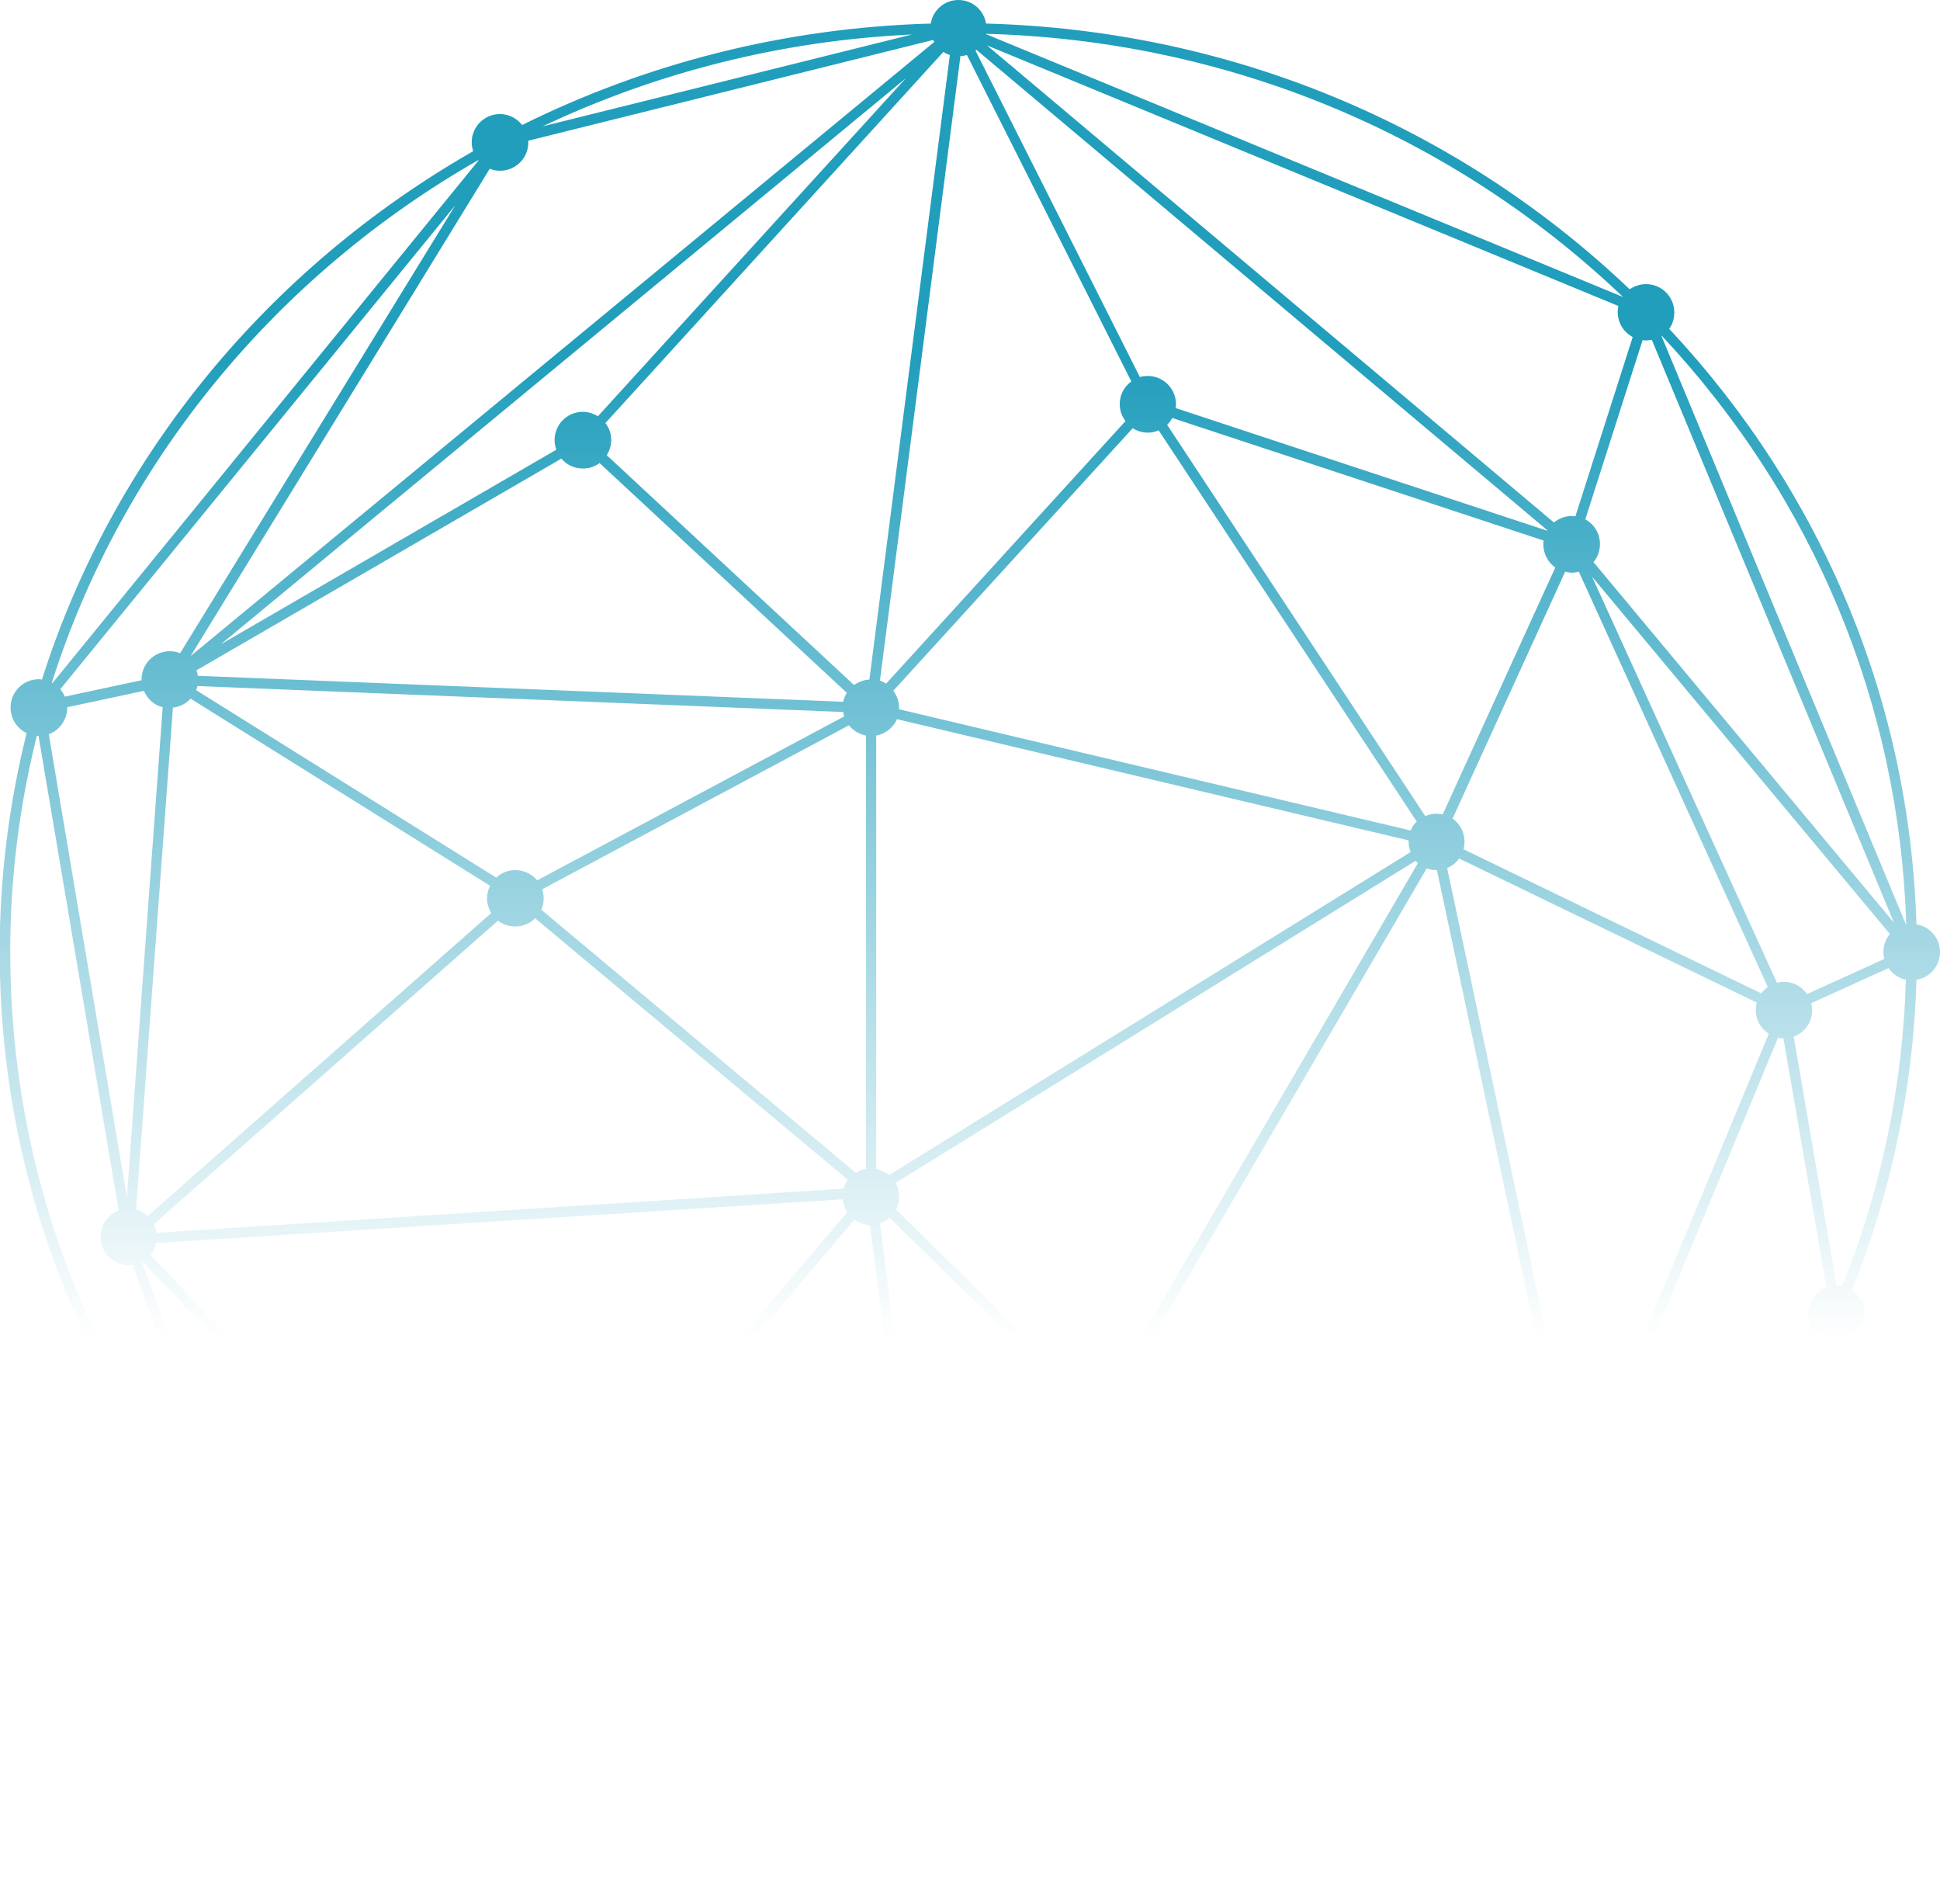 <?xml version="1.0" encoding="UTF-8"?> <svg xmlns="http://www.w3.org/2000/svg" width="476" height="467" viewBox="0 0 476 467" fill="none"> <g clip-path="url(#clip0)"> <path d="M476 233.542C476 230.107 473.489 227.259 470.225 226.757C468.552 172.225 447.296 120.959 409.554 80.667C410.391 79.495 410.809 78.154 410.809 76.647C410.809 72.793 407.713 69.694 403.863 69.694C402.357 69.694 401.018 70.197 399.846 70.951C357.251 30.407 301.517 7.371 241.933 5.78C241.431 2.513 238.585 0 235.154 0C231.723 0 228.878 2.513 228.376 5.78C192.391 6.785 158.332 15.664 128.121 30.659C126.866 29.067 124.858 27.978 122.682 27.978C118.832 27.978 115.736 31.078 115.736 34.931C115.736 35.685 115.903 36.439 116.071 37.109C65.943 65.757 27.699 111.829 10.293 166.696C10.042 166.696 9.791 166.612 9.54 166.612C5.69 166.612 2.594 169.712 2.594 173.565C2.594 176.329 4.184 178.675 6.527 179.847C2.259 197.02 -0.084 215.029 -0.084 233.458C-0.084 287.571 19.247 338.669 54.646 379.631C53.809 380.804 53.307 382.144 53.307 383.736C53.307 387.589 56.403 390.688 60.253 390.688C61.592 390.688 62.763 390.353 63.851 389.683C65.525 391.359 67.199 393.118 68.956 394.793C111.635 436.09 167.788 459.545 227.79 461.304C228.292 464.571 231.138 467.084 234.652 467.084C238.083 467.084 240.929 464.571 241.431 461.304C283.19 460.215 323.024 448.739 357.837 428.132C359.092 429.556 360.933 430.394 362.941 430.394C366.791 430.394 369.887 427.294 369.887 423.441C369.887 422.52 369.72 421.598 369.385 420.844C380.766 413.138 391.562 404.426 401.52 394.793C421.521 375.443 437.421 353.245 448.886 329.036C449.388 329.204 449.974 329.204 450.559 329.204C454.409 329.204 457.505 326.104 457.505 322.251C457.505 319.822 456.25 317.728 454.409 316.471C464.033 292.43 469.472 266.797 470.225 240.327C473.489 239.824 476 236.976 476 233.542ZM443.614 322.251C443.614 323.34 443.865 324.429 444.367 325.35L391.813 364.804C391.562 364.553 391.227 364.302 390.892 364.051L436.249 254.567C436.668 254.651 437.17 254.735 437.588 254.735L448.133 315.801C445.455 316.806 443.614 319.319 443.614 322.251ZM66.445 387.003C66.445 387.003 66.445 386.919 66.529 386.919L115.82 399.233C115.82 399.4 115.82 399.484 115.82 399.651C115.82 403.505 118.916 406.604 122.766 406.604C124.941 406.604 126.866 405.599 128.205 404.007L226.619 456.864L133.059 435.923L66.445 387.003ZM38.411 302.398C38.327 301.644 38.076 300.974 37.742 300.304L122.18 225.835C123.351 226.757 124.774 227.259 126.448 227.259C128.372 227.259 130.046 226.505 131.301 225.249L208.04 289.414C207.538 290.084 207.204 290.838 206.953 291.592L38.411 302.398ZM122.682 41.883C126.531 41.883 129.628 38.784 129.628 34.931C129.628 34.763 129.628 34.679 129.628 34.512L228.962 9.801C229.045 9.968 229.129 10.136 229.213 10.303L46.78 160.916L120.171 41.381C120.924 41.716 121.761 41.883 122.682 41.883ZM400.6 82.678L386.54 126.655C386.289 126.655 385.955 126.572 385.704 126.572C384.03 126.572 382.524 127.158 381.268 128.163L242.184 11.141L397.085 75.055C397.001 75.558 396.917 75.977 396.917 76.479C396.917 79.243 398.424 81.505 400.6 82.678ZM380.683 367.401L276.913 347.632C276.913 347.465 276.913 347.213 276.913 347.046C276.913 345.035 276.076 343.276 274.737 342.02L350.054 213.019C350.807 213.27 351.56 213.438 352.397 213.438C352.481 213.438 352.481 213.438 352.564 213.438L384.448 363.464C382.775 364.218 381.352 365.642 380.683 367.401ZM235.573 453.262L215.907 300.136C216.827 299.801 217.581 299.383 218.25 298.712L264.026 343.528C263.44 344.533 263.105 345.706 263.105 347.046C263.105 349.81 264.695 352.156 266.955 353.245L235.991 453.346C235.824 453.262 235.657 453.262 235.573 453.262ZM132.808 223.155C133.226 222.317 133.394 221.312 133.394 220.307C133.394 219.553 133.226 218.799 133.059 218.129L208.292 177.921C209.296 179.177 210.802 180.099 212.476 180.434V286.734C211.555 286.901 210.718 287.236 210.049 287.739L132.808 223.155ZM379.595 130.174L288.462 100.101C288.545 99.766 288.545 99.515 288.545 99.18C288.545 95.327 285.449 92.227 281.6 92.227C280.93 92.227 280.261 92.311 279.675 92.479L239.339 12.398C239.422 12.314 239.506 12.314 239.59 12.23L379.678 130.09L379.595 130.174ZM347.878 211.762L272.645 340.596C271.808 340.261 270.972 340.093 270.051 340.093C268.377 340.093 266.871 340.68 265.699 341.601L219.84 296.702C220.342 295.781 220.593 294.692 220.593 293.519C220.593 292.262 220.258 291.173 219.756 290.168L347.292 211.176C347.543 211.344 347.711 211.595 347.878 211.762ZM218.166 288.242C217.246 287.488 216.158 286.985 214.986 286.734V180.434C217.246 180.015 219.171 178.507 220.091 176.413L345.619 206.15C345.619 206.234 345.619 206.401 345.619 206.485C345.619 207.407 345.786 208.244 346.121 208.998L218.166 288.242ZM48.537 165.775C48.453 165.272 48.37 164.853 48.202 164.434L137.745 112.499C139 114.007 140.925 114.928 143.017 114.928C144.607 114.928 146.03 114.425 147.118 113.588L207.789 169.963C207.371 170.633 207.036 171.387 206.869 172.141L48.537 165.775ZM274.737 99.096C274.737 100.688 275.24 102.112 276.16 103.284L217.413 167.701C216.911 167.366 216.409 167.115 215.907 166.947L235.657 13.738C236.159 13.738 236.744 13.654 237.247 13.486L277.583 93.567C275.742 94.908 274.737 96.918 274.737 99.096ZM233.062 13.486L213.313 166.696C211.89 166.78 210.635 167.282 209.547 168.036L148.875 111.661C149.545 110.572 149.963 109.316 149.963 107.975C149.963 106.384 149.461 104.96 148.54 103.787L231.472 12.733C231.974 13.068 232.476 13.319 233.062 13.486ZM346.121 203.721L220.593 173.984C220.593 173.9 220.593 173.732 220.593 173.649C220.593 172.057 220.091 170.633 219.171 169.46L277.917 105.044C279.005 105.714 280.261 106.133 281.6 106.133C282.52 106.133 283.441 105.965 284.277 105.546L347.627 201.543C346.957 202.129 346.455 202.883 346.121 203.721ZM146.699 102.112C145.612 101.442 144.356 101.023 143.017 101.023C139.168 101.023 136.071 104.122 136.071 107.975C136.071 108.813 136.239 109.567 136.49 110.321L54.144 158.068L222.267 19.183L146.699 102.112ZM48.453 168.288L206.869 174.654C206.953 175.073 207.036 175.408 207.12 175.743L131.803 215.951C130.548 214.443 128.623 213.438 126.448 213.438C124.607 213.438 123.017 214.108 121.761 215.281L48.118 169.293C48.286 168.958 48.37 168.623 48.453 168.288ZM352.397 199.616C351.476 199.616 350.556 199.784 349.719 200.203L286.37 104.206C286.872 103.703 287.29 103.201 287.625 102.531L378.758 132.603C378.674 132.938 378.674 133.189 378.674 133.524C378.674 135.87 379.846 137.964 381.603 139.22L353.987 199.784C353.569 199.7 352.983 199.616 352.397 199.616ZM42.428 173.565C44.185 173.397 45.692 172.56 46.78 171.387L120.255 217.291C119.753 218.213 119.502 219.302 119.502 220.39C119.502 221.731 119.92 222.903 120.506 223.992L36.235 298.294C35.398 297.54 34.478 297.037 33.39 296.702L42.428 173.565ZM209.63 299.215C210.718 299.969 212.057 300.472 213.48 300.555L233.062 453.43C231.64 453.765 230.384 454.603 229.464 455.608L129.293 401.829C129.544 401.159 129.628 400.489 129.628 399.735C129.628 398.06 129.042 396.552 128.038 395.379L209.63 299.215ZM238.334 454.184L269.465 353.915C269.716 353.915 269.884 353.915 270.135 353.915C272.896 353.915 275.24 352.323 276.327 350.061L380.264 369.83C380.264 370.668 380.431 371.506 380.683 372.26L240.092 455.691C239.506 455.189 238.92 454.603 238.334 454.184ZM387.126 362.962C387.043 362.962 387.043 362.962 386.959 362.962L355.075 212.935C356.247 212.433 357.251 211.679 358.004 210.59L431.061 245.939C430.893 246.526 430.81 247.112 430.81 247.782C430.81 250.211 432.065 252.389 433.99 253.562L388.633 363.045C388.13 363.045 387.628 362.962 387.126 362.962ZM432.149 243.678L359.092 208.328C359.259 207.742 359.343 207.155 359.343 206.485C359.343 204.14 358.171 202.046 356.414 200.789L384.03 140.226C384.532 140.393 385.118 140.477 385.704 140.477C386.289 140.477 386.875 140.393 387.377 140.226L433.739 242.086C433.153 242.589 432.567 243.091 432.149 243.678ZM388.967 127.409L403.026 83.432C403.277 83.432 403.612 83.516 403.863 83.516C404.365 83.516 404.867 83.432 405.286 83.348L464.702 226.338L390.976 137.88C391.98 136.707 392.566 135.116 392.566 133.441C392.566 130.844 391.143 128.582 388.967 127.409ZM467.631 226.757L407.629 82.343C407.629 82.343 407.629 82.343 407.713 82.343C445.036 122.216 466.041 172.811 467.715 226.757C467.631 226.757 467.631 226.757 467.631 226.757ZM398.089 72.793L241.933 8.377V8.293C300.847 9.884 355.995 32.669 398.089 72.71V72.793ZM133.142 30.994C160.758 17.926 191.387 9.968 223.773 8.46L133.142 30.994ZM44.185 160.246C43.432 159.911 42.595 159.743 41.675 159.743C37.825 159.743 34.729 162.843 34.729 166.696C34.729 166.78 34.729 166.863 34.729 166.863L15.9 170.884C15.649 170.214 15.23 169.628 14.812 169.041L111.719 50.344L44.185 160.246ZM16.486 173.649C16.486 173.565 16.486 173.481 16.486 173.481L35.315 169.46C36.152 171.471 37.825 172.978 39.917 173.481L31.131 293.686L11.967 180.099C14.561 179.177 16.486 176.58 16.486 173.649ZM38.327 304.911L206.785 294.189C206.869 295.362 207.287 296.451 207.873 297.372L126.029 393.704C125.025 393.118 123.853 392.783 122.598 392.783C121.176 392.783 119.92 393.201 118.832 393.955L36.905 307.843C37.658 307.005 38.16 306 38.327 304.911ZM34.98 309.518L116.991 395.631C116.74 395.966 116.489 396.385 116.322 396.803L67.199 384.49C67.199 384.238 67.199 383.987 67.199 383.736C67.199 379.883 64.102 376.783 60.253 376.783C59.834 376.783 59.416 376.867 58.998 376.867L34.813 309.435C34.896 309.518 34.98 309.518 34.98 309.518ZM119.167 428.97C102.263 419.588 86.53 408.028 72.303 394.458L119.167 428.97ZM222.183 458.456C195.069 457.032 168.792 451.084 144.273 441.032L222.183 458.456ZM362.941 416.572C359.092 416.572 355.995 419.672 355.995 423.525C355.995 423.776 355.995 423.944 355.995 424.195L244.109 456.278L381.938 374.438C382.273 374.856 382.775 375.275 383.193 375.61L364.615 416.74C364.113 416.656 363.527 416.572 362.941 416.572ZM354.405 427.211C321.434 446.31 284.026 457.115 244.778 458.623L354.405 427.211ZM437.672 240.83C437.086 240.83 436.5 240.913 435.998 241.081L390.641 141.482L463.698 229.102C462.694 230.275 462.108 231.867 462.108 233.542C462.108 234.128 462.192 234.715 462.359 235.217L443.363 243.845C442.107 242.002 440.015 240.83 437.672 240.83ZM117.326 39.287L117.41 39.37L12.887 167.534C12.803 167.534 12.803 167.45 12.72 167.45C29.959 113.253 67.784 67.6 117.326 39.287ZM9.038 180.517C9.205 180.517 9.289 180.517 9.456 180.517L29.122 296.953C26.528 297.959 24.687 300.472 24.687 303.403C24.687 307.257 27.783 310.356 31.633 310.356C31.967 310.356 32.218 310.356 32.553 310.272L56.822 377.788C56.738 377.788 56.654 377.872 56.654 377.872C21.59 337.496 2.51 286.985 2.51 233.542C2.51 215.281 4.77 197.522 9.038 180.517ZM399.763 392.95C389.888 402.5 379.26 411.128 367.962 418.75C367.628 418.415 367.293 418.08 366.875 417.829L385.453 376.699C385.955 376.867 386.54 376.867 387.126 376.867C390.976 376.867 394.072 373.768 394.072 369.914C394.072 368.825 393.821 367.736 393.319 366.815L445.873 327.361C446.124 327.612 446.375 327.78 446.626 327.947C435.245 351.904 419.512 373.851 399.763 392.95ZM450.643 315.382L440.099 254.316C442.777 253.311 444.618 250.798 444.618 247.782C444.618 247.196 444.534 246.609 444.367 246.107L463.363 237.479C464.367 238.903 465.874 239.992 467.631 240.327C466.878 266.462 461.522 291.844 451.982 315.55C451.564 315.466 451.062 315.382 450.643 315.382Z" fill="url(#paint0_linear)"></path> </g> <defs> <linearGradient id="paint0_linear" x1="237.987" y1="0" x2="237.987" y2="467.035" gradientUnits="userSpaceOnUse"> <stop offset="0.188" stop-color="#219EBC"></stop> <stop offset="0.703" stop-color="#219EBC" stop-opacity="0"></stop> </linearGradient> <clipPath id="clip0"> <rect width="476" height="467" fill="white"></rect> </clipPath> </defs> </svg> 